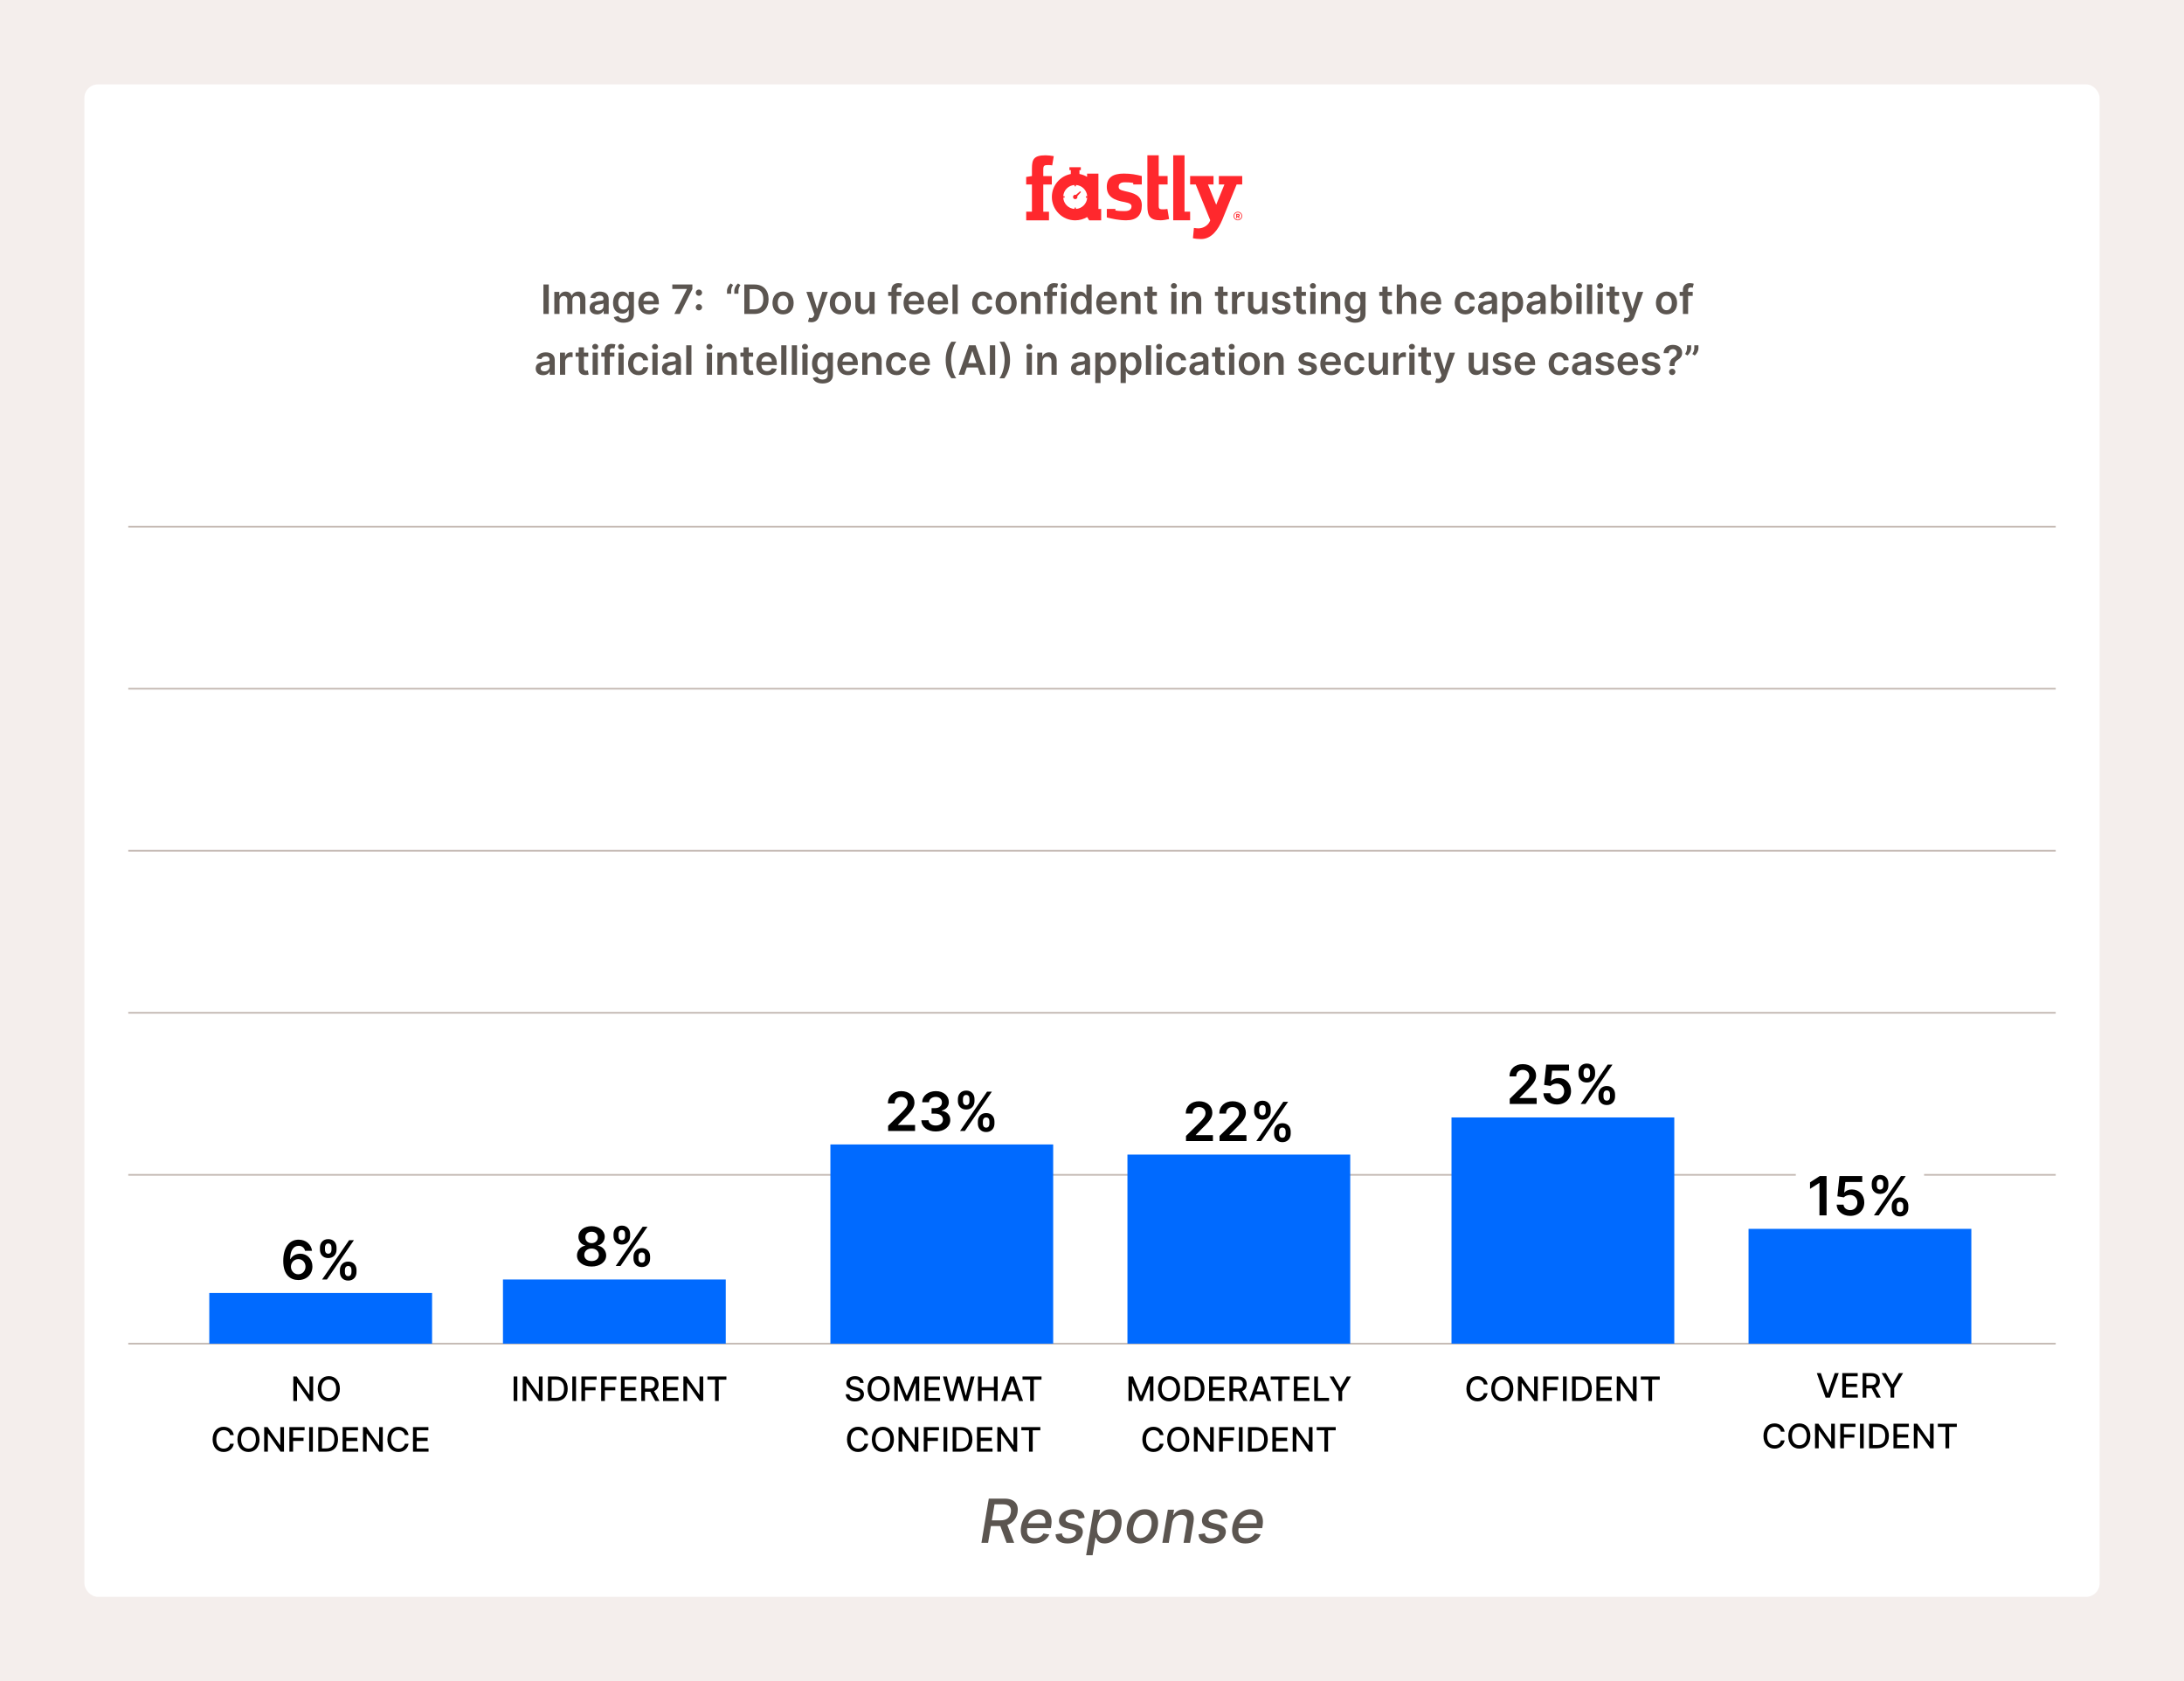 <svg width="647" height="498" viewBox="0 0 647 498" fill="none" xmlns="http://www.w3.org/2000/svg">
<rect width="647" height="498" fill="#F4EEEC"/>
<rect x="25" y="25" width="597" height="448" rx="4" fill="white"/>
<g clip-path="url(#clip0_508_573)">
<path d="M347.56 65.257H352.572V62.703H350.91V46H347.56V65.257Z" fill="#FF282D"/>
<path d="M304 62.703H305.707V54.642H304V52.425L305.707 52.143V49.899C305.707 47.181 306.297 46 309.757 46C310.502 46 311.392 46.109 312.173 46.255L311.709 48.99C311.183 48.908 310.919 48.89 310.593 48.89C309.376 48.89 309.067 49.008 309.067 50.208V52.152H311.6V54.651H309.067V62.712H310.756V65.266H304.009V62.703H304Z" fill="#FF282D"/>
<path d="M345.843 61.894C345.317 62.003 344.863 61.994 344.527 62.003C343.146 62.04 343.264 61.585 343.264 60.277V54.642H345.898V52.143H343.264V46H339.905V60.976C339.905 63.921 340.631 65.257 343.791 65.257C344.536 65.257 345.571 65.066 346.343 64.893L345.843 61.894Z" fill="#FF282D"/>
<path d="M366.711 62.721C367.419 62.721 367.991 63.285 367.991 63.993C367.991 64.702 367.419 65.257 366.711 65.257C366.002 65.257 365.439 64.693 365.439 63.993C365.439 63.276 366.011 62.721 366.711 62.721ZM366.711 65.057C367.301 65.057 367.773 64.575 367.773 63.984C367.773 63.394 367.292 62.93 366.711 62.93C366.12 62.93 365.648 63.394 365.648 63.984C365.648 64.575 366.129 65.057 366.711 65.057ZM366.947 64.611L366.692 64.239H366.511V64.611H366.229V63.366H366.747C367.056 63.366 367.246 63.521 367.246 63.794C367.246 63.993 367.146 64.13 366.983 64.184L367.292 64.611H366.947ZM366.511 63.984H366.738C366.865 63.984 366.956 63.93 366.956 63.794C366.956 63.666 366.865 63.612 366.747 63.612H366.511V63.984Z" fill="#FF282D"/>
<path d="M335.719 54.633V54.188C334.701 54.006 333.694 53.997 333.149 53.997C331.587 53.997 331.396 54.824 331.396 55.278C331.396 55.914 331.614 56.26 333.303 56.633C335.782 57.187 338.261 57.768 338.261 60.84C338.261 63.757 336.763 65.257 333.612 65.257C331.505 65.257 329.453 64.802 327.891 64.402V61.894H330.434V62.34C331.532 62.548 332.677 62.53 333.276 62.53C334.947 62.53 335.21 61.631 335.21 61.158C335.21 60.495 334.729 60.177 333.167 59.859C330.225 59.359 327.882 58.35 327.882 55.36C327.882 52.525 329.78 51.416 332.931 51.416C335.065 51.416 336.69 51.743 338.252 52.143V54.633H335.719Z" fill="#FF282D"/>
<path d="M319.982 56.642L318.747 57.723C318.52 57.641 318.247 57.696 318.066 57.877C317.812 58.132 317.812 58.55 318.066 58.804C318.32 59.059 318.738 59.059 318.992 58.804C319.174 58.623 319.228 58.35 319.146 58.123L320.236 56.905L319.982 56.642Z" fill="#FF282D"/>
<path d="M325.403 51.434H322.043V52.38C321.353 51.971 320.59 51.68 319.782 51.534V50.389H320.191V49.535H316.813V50.389H317.221V51.543C314.025 52.152 311.61 54.96 311.61 58.341C311.61 62.167 314.706 65.266 318.529 65.266C319.818 65.266 321.035 64.911 322.07 64.293L322.67 65.266H326.22V61.903H325.403V51.434ZM322.079 58.541C321.98 60.349 320.527 61.794 318.72 61.894V61.494H318.32V61.894C316.522 61.785 315.078 60.34 314.988 58.532H315.387V58.132H314.988C315.096 56.342 316.531 54.906 318.32 54.797V55.197H318.72V54.797C320.527 54.888 321.98 56.342 322.079 58.15H321.68V58.55H322.079V58.541Z" fill="#FF282D"/>
<path d="M361.072 52.143H368V54.642H366.347L362.098 65.102C360.881 68.037 358.883 70.809 355.832 70.809C355.087 70.809 354.089 70.727 353.398 70.564L353.698 67.51C354.143 67.592 354.724 67.647 355.024 67.647C356.44 67.647 358.03 66.774 358.529 65.248L354.225 54.642H352.572V52.143H359.501V54.642H357.848L360.291 60.649L362.733 54.642H361.081V52.143H361.072Z" fill="#FF282D"/>
</g>
<path d="M38 156H609" stroke="#C4B9B3" stroke-width="0.5"/>
<path d="M38 252H609" stroke="#C4B9B3" stroke-width="0.5"/>
<path d="M38 300H609" stroke="#C4B9B3" stroke-width="0.5"/>
<path d="M38 348H609" stroke="#C4B9B3" stroke-width="0.5"/>
<path d="M38 398H609" stroke="#C4B9B3" stroke-width="0.5"/>
<rect width="44" height="21" transform="translate(307 305)" fill="white"/>
<path d="M38 204H609" stroke="#C4B9B3" stroke-width="0.5"/>
<path d="M162.571 84.273V93H160.99V84.273H162.571ZM164.214 93V86.454H165.689V87.567H165.766C166.038 86.821 166.695 86.369 167.572 86.369C168.455 86.369 169.089 86.825 169.341 87.567H169.409C169.699 86.838 170.423 86.369 171.374 86.369C172.575 86.369 173.419 87.145 173.419 88.606V93H171.872V88.845C171.872 88.035 171.378 87.669 170.756 87.669C170.01 87.669 169.571 88.18 169.571 88.918V93H168.058V88.781C168.058 88.108 167.611 87.669 166.959 87.669C166.294 87.669 165.757 88.215 165.757 89.02V93H164.214ZM176.868 93.132C175.619 93.132 174.677 92.45 174.677 91.163C174.677 89.689 175.892 89.31 177.162 89.173C178.316 89.05 178.781 89.028 178.781 88.585V88.56C178.781 87.916 178.389 87.55 177.673 87.55C176.919 87.55 176.484 87.933 176.331 88.381L174.89 88.176C175.231 86.983 176.288 86.369 177.664 86.369C178.913 86.369 180.324 86.889 180.324 88.619V93H178.841V92.101H178.789C178.508 92.651 177.895 93.132 176.868 93.132ZM177.268 91.999C178.197 91.999 178.785 91.381 178.785 90.652V89.881C178.585 90.043 177.775 90.145 177.37 90.2C176.68 90.298 176.164 90.546 176.164 91.138C176.164 91.704 176.625 91.999 177.268 91.999ZM184.721 95.591C183.055 95.591 182.113 94.854 181.832 93.938L183.221 93.601C183.409 93.984 183.818 94.423 184.747 94.423C185.625 94.423 186.264 94.027 186.264 93.064V91.824H186.187C185.949 92.305 185.424 92.906 184.304 92.906C182.795 92.906 181.606 91.841 181.606 89.706C181.606 87.554 182.795 86.369 184.308 86.369C185.463 86.369 185.953 87.064 186.187 87.537H186.272V86.454H187.794V93.106C187.794 94.781 186.49 95.591 184.721 95.591ZM184.734 91.696C185.718 91.696 186.272 90.946 186.272 89.697C186.272 88.457 185.727 87.635 184.734 87.635C183.707 87.635 183.179 88.508 183.179 89.697C183.179 90.903 183.716 91.696 184.734 91.696ZM192.272 93.128C190.299 93.128 189.093 91.82 189.093 89.766C189.093 87.746 190.316 86.369 192.191 86.369C193.802 86.369 195.183 87.379 195.183 89.676V90.149H190.623C190.636 91.27 191.297 91.926 192.294 91.926C192.958 91.926 193.47 91.636 193.679 91.082L195.119 91.244C194.846 92.382 193.798 93.128 192.272 93.128ZM190.627 89.109H193.704C193.696 88.219 193.099 87.571 192.213 87.571C191.292 87.571 190.674 88.274 190.627 89.109ZM199.767 93L203.479 85.653V85.594H199.17V84.273H205.115V85.624L201.408 93H199.767ZM207.048 91.952C206.528 91.952 206.106 91.534 206.11 91.014C206.106 90.503 206.528 90.085 207.048 90.085C207.55 90.085 207.981 90.503 207.985 91.014C207.981 91.534 207.55 91.952 207.048 91.952ZM207.048 87.622C206.528 87.622 206.106 87.204 206.11 86.685C206.106 86.173 206.528 85.756 207.048 85.756C207.55 85.756 207.981 86.173 207.985 86.685C207.981 87.204 207.55 87.622 207.048 87.622ZM215.373 87V86.131C215.369 85.376 215.846 84.469 216.468 83.962L217.184 84.426C216.852 84.929 216.596 85.462 216.6 86.122V87H215.373ZM217.534 87V86.131C217.529 85.376 218.007 84.469 218.629 83.962L219.345 84.426C219.012 84.929 218.757 85.462 218.761 86.122V87H217.534ZM223.455 93H220.498V84.273H223.515C226.114 84.273 227.691 85.909 227.691 88.628C227.691 91.355 226.114 93 223.455 93ZM222.078 91.632H223.378C225.198 91.632 226.123 90.635 226.123 88.628C226.123 86.629 225.198 85.641 223.425 85.641H222.078V91.632ZM231.98 93.128C230.062 93.128 228.843 91.777 228.843 89.753C228.843 87.724 230.062 86.369 231.98 86.369C233.897 86.369 235.116 87.724 235.116 89.753C235.116 91.777 233.897 93.128 231.98 93.128ZM231.988 91.892C233.032 91.892 233.552 90.946 233.552 89.749C233.552 88.551 233.032 87.592 231.988 87.592C230.927 87.592 230.407 88.551 230.407 89.749C230.407 90.946 230.927 91.892 231.988 91.892ZM240.361 95.454C239.939 95.454 239.564 95.378 239.355 95.293L239.713 94.091C240.386 94.287 240.838 94.236 241.124 93.49L241.256 93.136L238.882 86.454H240.518L242.027 91.398H242.095L243.608 86.454H245.249L242.628 93.793C242.257 94.837 241.562 95.454 240.361 95.454ZM248.949 93.128C247.031 93.128 245.812 91.777 245.812 89.753C245.812 87.724 247.031 86.369 248.949 86.369C250.866 86.369 252.085 87.724 252.085 89.753C252.085 91.777 250.866 93.128 248.949 93.128ZM248.957 91.892C250.001 91.892 250.521 90.946 250.521 89.749C250.521 88.551 250.001 87.592 248.957 87.592C247.896 87.592 247.376 88.551 247.376 89.749C247.376 90.946 247.896 91.892 248.957 91.892ZM257.566 90.247V86.454H259.109V93H257.613V91.837H257.545C257.246 92.57 256.556 93.085 255.576 93.085C254.289 93.085 253.394 92.195 253.394 90.622V86.454H254.937V90.383C254.937 91.215 255.431 91.739 256.173 91.739C256.854 91.739 257.566 91.244 257.566 90.247ZM266.987 86.454V87.648H265.627V93H264.085V87.648H263.118V86.454H264.085V85.837C264.085 84.516 264.993 83.864 266.13 83.864C266.663 83.864 267.102 83.974 267.302 84.043L266.991 85.236C266.863 85.197 266.659 85.142 266.416 85.142C265.841 85.142 265.627 85.428 265.627 85.939V86.454H266.987ZM270.847 93.128C268.874 93.128 267.668 91.82 267.668 89.766C267.668 87.746 268.891 86.369 270.766 86.369C272.376 86.369 273.757 87.379 273.757 89.676V90.149H269.197C269.21 91.27 269.871 91.926 270.868 91.926C271.533 91.926 272.044 91.636 272.253 91.082L273.693 91.244C273.42 92.382 272.372 93.128 270.847 93.128ZM269.202 89.109H272.278C272.27 88.219 271.673 87.571 270.787 87.571C269.866 87.571 269.249 88.274 269.202 89.109ZM277.96 93.128C275.987 93.128 274.781 91.82 274.781 89.766C274.781 87.746 276.004 86.369 277.879 86.369C279.49 86.369 280.87 87.379 280.87 89.676V90.149H276.311C276.324 91.27 276.984 91.926 277.981 91.926C278.646 91.926 279.157 91.636 279.366 91.082L280.806 91.244C280.534 92.382 279.485 93.128 277.96 93.128ZM276.315 89.109H279.392C279.383 88.219 278.787 87.571 277.9 87.571C276.98 87.571 276.362 88.274 276.315 89.109ZM283.718 84.273V93H282.175V84.273H283.718ZM291.136 93.128C289.18 93.128 288 91.734 288 89.753C288 87.754 289.21 86.369 291.127 86.369C292.725 86.369 293.833 87.303 293.94 88.722H292.466C292.346 88.091 291.89 87.614 291.149 87.614C290.199 87.614 289.564 88.406 289.564 89.727C289.564 91.065 290.186 91.871 291.149 91.871C291.826 91.871 292.333 91.466 292.466 90.763H293.94C293.829 92.152 292.781 93.128 291.136 93.128ZM298.062 93.128C296.144 93.128 294.925 91.777 294.925 89.753C294.925 87.724 296.144 86.369 298.062 86.369C299.979 86.369 301.198 87.724 301.198 89.753C301.198 91.777 299.979 93.128 298.062 93.128ZM298.07 91.892C299.114 91.892 299.634 90.946 299.634 89.749C299.634 88.551 299.114 87.592 298.07 87.592C297.009 87.592 296.489 88.551 296.489 89.749C296.489 90.946 297.009 91.892 298.07 91.892ZM304.05 89.165V93H302.507V86.454H303.982V87.567H304.059C304.357 86.838 305.03 86.369 306.01 86.369C307.361 86.369 308.256 87.264 308.252 88.832V93H306.709V89.071C306.709 88.197 306.232 87.673 305.435 87.673C304.621 87.673 304.05 88.219 304.05 89.165ZM313.135 86.454V87.648H311.776V93H310.233V87.648H309.266V86.454H310.233V85.837C310.233 84.516 311.141 83.864 312.279 83.864C312.811 83.864 313.25 83.974 313.451 84.043L313.14 85.236C313.012 85.197 312.807 85.142 312.564 85.142C311.989 85.142 311.776 85.428 311.776 85.939V86.454H313.135ZM314.343 93V86.454H315.886V93H314.343ZM315.119 85.526C314.625 85.526 314.224 85.151 314.224 84.69C314.224 84.226 314.625 83.851 315.119 83.851C315.609 83.851 316.01 84.226 316.01 84.69C316.01 85.151 315.609 85.526 315.119 85.526ZM319.901 93.115C318.359 93.115 317.204 91.892 317.204 89.736C317.204 87.554 318.393 86.369 319.906 86.369C321.06 86.369 321.542 87.064 321.776 87.537H321.84V84.273H323.387V93H321.87V91.969H321.776C321.533 92.446 321.026 93.115 319.901 93.115ZM320.332 91.849C321.316 91.849 321.87 90.997 321.87 89.727C321.87 88.457 321.325 87.635 320.332 87.635C319.305 87.635 318.776 88.508 318.776 89.727C318.776 90.954 319.313 91.849 320.332 91.849ZM327.929 93.128C325.956 93.128 324.75 91.82 324.75 89.766C324.75 87.746 325.973 86.369 327.848 86.369C329.458 86.369 330.839 87.379 330.839 89.676V90.149H326.279C326.292 91.27 326.953 91.926 327.95 91.926C328.615 91.926 329.126 91.636 329.335 91.082L330.775 91.244C330.502 92.382 329.454 93.128 327.929 93.128ZM326.284 89.109H329.36C329.352 88.219 328.755 87.571 327.869 87.571C326.949 87.571 326.331 88.274 326.284 89.109ZM333.687 89.165V93H332.144V86.454H333.619V87.567H333.695C333.994 86.838 334.667 86.369 335.647 86.369C336.998 86.369 337.893 87.264 337.888 88.832V93H336.346V89.071C336.346 88.197 335.869 87.673 335.072 87.673C334.258 87.673 333.687 88.219 333.687 89.165ZM342.725 86.454V87.648H341.434V91.031C341.434 91.653 341.745 91.79 342.133 91.79C342.325 91.79 342.499 91.751 342.585 91.73L342.844 92.936C342.678 92.992 342.376 93.077 341.937 93.09C340.778 93.124 339.883 92.519 339.891 91.287V87.648H338.962V86.454H339.891V84.886H341.434V86.454H342.725ZM346.992 93V86.454H348.534V93H346.992ZM347.767 85.526C347.273 85.526 346.873 85.151 346.873 84.69C346.873 84.226 347.273 83.851 347.767 83.851C348.257 83.851 348.658 84.226 348.658 84.69C348.658 85.151 348.257 85.526 347.767 85.526ZM351.663 89.165V93H350.121V86.454H351.595V87.567H351.672C351.97 86.838 352.643 86.369 353.624 86.369C354.974 86.369 355.869 87.264 355.865 88.832V93H354.322V89.071C354.322 88.197 353.845 87.673 353.048 87.673C352.234 87.673 351.663 88.219 351.663 89.165ZM363.678 86.454V87.648H362.387V91.031C362.387 91.653 362.698 91.79 363.086 91.79C363.278 91.79 363.452 91.751 363.538 91.73L363.798 92.936C363.631 92.992 363.329 93.077 362.89 93.09C361.731 93.124 360.836 92.519 360.844 91.287V87.648H359.915V86.454H360.844V84.886H362.387V86.454H363.678ZM364.968 93V86.454H366.464V87.546H366.532C366.771 86.787 367.397 86.361 368.147 86.361C368.318 86.361 368.561 86.378 368.701 86.403V87.822C368.569 87.78 368.245 87.733 367.985 87.733C367.137 87.733 366.511 88.321 366.511 89.152V93H364.968ZM373.898 90.247V86.454H375.441V93H373.945V91.837H373.877C373.578 92.57 372.888 93.085 371.908 93.085C370.621 93.085 369.726 92.195 369.726 90.622V86.454H371.269V90.383C371.269 91.215 371.763 91.739 372.505 91.739C373.186 91.739 373.898 91.244 373.898 90.247ZM382.2 88.185L380.794 88.338C380.675 87.908 380.3 87.52 379.588 87.52C378.945 87.52 378.455 87.827 378.459 88.27C378.455 88.649 378.719 88.879 379.384 89.028L380.5 89.267C381.736 89.535 382.337 90.106 382.341 91.04C382.337 92.28 381.182 93.128 379.545 93.128C377.939 93.128 376.929 92.416 376.737 91.215L378.241 91.07C378.374 91.658 378.834 91.965 379.541 91.965C380.274 91.965 380.76 91.628 380.76 91.18C380.76 90.81 380.479 90.567 379.878 90.435L378.761 90.2C377.504 89.94 376.916 89.31 376.92 88.355C376.916 87.145 377.99 86.369 379.567 86.369C381.101 86.369 381.987 87.077 382.2 88.185ZM386.881 86.454V87.648H385.59V91.031C385.59 91.653 385.901 91.79 386.289 91.79C386.481 91.79 386.656 91.751 386.741 91.73L387.001 92.936C386.835 92.992 386.532 93.077 386.093 93.09C384.934 93.124 384.039 92.519 384.048 91.287V87.648H383.119V86.454H384.048V84.886H385.59V86.454H386.881ZM388.172 93V86.454H389.714V93H388.172ZM388.947 85.526C388.453 85.526 388.052 85.151 388.052 84.69C388.052 84.226 388.453 83.851 388.947 83.851C389.437 83.851 389.838 84.226 389.838 84.69C389.838 85.151 389.437 85.526 388.947 85.526ZM392.843 89.165V93H391.3V86.454H392.775V87.567H392.852C393.15 86.838 393.823 86.369 394.803 86.369C396.154 86.369 397.049 87.264 397.045 88.832V93H395.502V89.071C395.502 88.197 395.025 87.673 394.228 87.673C393.414 87.673 392.843 88.219 392.843 89.165ZM401.46 95.591C399.793 95.591 398.852 94.854 398.57 93.938L399.96 93.601C400.147 93.984 400.556 94.423 401.485 94.423C402.363 94.423 403.002 94.027 403.002 93.064V91.824H402.925C402.687 92.305 402.163 92.906 401.042 92.906C399.533 92.906 398.344 91.841 398.344 89.706C398.344 87.554 399.533 86.369 401.046 86.369C402.201 86.369 402.691 87.064 402.925 87.537H403.011V86.454H404.532V93.106C404.532 94.781 403.228 95.591 401.46 95.591ZM401.472 91.696C402.457 91.696 403.011 90.946 403.011 89.697C403.011 88.457 402.465 87.635 401.472 87.635C400.445 87.635 399.917 88.508 399.917 89.697C399.917 90.903 400.454 91.696 401.472 91.696ZM412.358 86.454V87.648H411.067V91.031C411.067 91.653 411.378 91.79 411.766 91.79C411.957 91.79 412.132 91.751 412.217 91.73L412.477 92.936C412.311 92.992 412.009 93.077 411.57 93.09C410.411 93.124 409.516 92.519 409.524 91.287V87.648H408.595V86.454H409.524V84.886H411.067V86.454H412.358ZM415.331 89.165V93H413.789V84.273H415.297V87.567H415.374C415.676 86.825 416.316 86.369 417.321 86.369C418.681 86.369 419.576 87.251 419.576 88.832V93H418.033V89.071C418.033 88.189 417.556 87.673 416.746 87.673C415.919 87.673 415.331 88.219 415.331 89.165ZM424.046 93.128C422.073 93.128 420.867 91.82 420.867 89.766C420.867 87.746 422.09 86.369 423.965 86.369C425.576 86.369 426.956 87.379 426.956 89.676V90.149H422.397C422.409 91.27 423.07 91.926 424.067 91.926C424.732 91.926 425.243 91.636 425.452 91.082L426.892 91.244C426.62 92.382 425.571 93.128 424.046 93.128ZM422.401 89.109H425.478C425.469 88.219 424.873 87.571 423.986 87.571C423.066 87.571 422.448 88.274 422.401 89.109ZM434.093 93.128C432.137 93.128 430.957 91.734 430.957 89.753C430.957 87.754 432.167 86.369 434.085 86.369C435.683 86.369 436.79 87.303 436.897 88.722H435.423C435.303 88.091 434.847 87.614 434.106 87.614C433.156 87.614 432.521 88.406 432.521 89.727C432.521 91.065 433.143 91.871 434.106 91.871C434.783 91.871 435.29 91.466 435.423 90.763H436.897C436.786 92.152 435.738 93.128 434.093 93.128ZM440.047 93.132C438.799 93.132 437.857 92.45 437.857 91.163C437.857 89.689 439.071 89.31 440.341 89.173C441.496 89.05 441.961 89.028 441.961 88.585V88.56C441.961 87.916 441.569 87.55 440.853 87.55C440.098 87.55 439.664 87.933 439.51 88.381L438.07 88.176C438.411 86.983 439.468 86.369 440.844 86.369C442.093 86.369 443.503 86.889 443.503 88.619V93H442.02V92.101H441.969C441.688 92.651 441.074 93.132 440.047 93.132ZM440.448 91.999C441.377 91.999 441.965 91.381 441.965 90.652V89.881C441.765 90.043 440.955 90.145 440.55 90.2C439.86 90.298 439.344 90.546 439.344 91.138C439.344 91.704 439.804 91.999 440.448 91.999ZM445.054 95.454V86.454H446.571V87.537H446.661C446.895 87.064 447.377 86.369 448.532 86.369C450.044 86.369 451.233 87.554 451.233 89.736C451.233 91.892 450.078 93.115 448.536 93.115C447.411 93.115 446.904 92.446 446.661 91.969H446.597V95.454H445.054ZM446.567 89.727C446.567 90.997 447.121 91.849 448.105 91.849C449.124 91.849 449.661 90.954 449.661 89.727C449.661 88.508 449.132 87.635 448.105 87.635C447.113 87.635 446.567 88.457 446.567 89.727ZM454.438 93.132C453.189 93.132 452.248 92.45 452.248 91.163C452.248 89.689 453.462 89.31 454.732 89.173C455.887 89.05 456.351 89.028 456.351 88.585V88.56C456.351 87.916 455.959 87.55 455.243 87.55C454.489 87.55 454.054 87.933 453.901 88.381L452.461 88.176C452.801 86.983 453.858 86.369 455.235 86.369C456.483 86.369 457.894 86.889 457.894 88.619V93H456.411V92.101H456.36C456.078 92.651 455.465 93.132 454.438 93.132ZM454.838 91.999C455.767 91.999 456.355 91.381 456.355 90.652V89.881C456.155 90.043 455.346 90.145 454.941 90.2C454.25 90.298 453.735 90.546 453.735 91.138C453.735 91.704 454.195 91.999 454.838 91.999ZM459.513 93V84.273H461.056V87.537H461.12C461.354 87.064 461.836 86.369 462.99 86.369C464.503 86.369 465.692 87.554 465.692 89.736C465.692 91.892 464.537 93.115 462.995 93.115C461.87 93.115 461.363 92.446 461.12 91.969H461.03V93H459.513ZM461.026 89.727C461.026 90.997 461.58 91.849 462.564 91.849C463.583 91.849 464.12 90.954 464.12 89.727C464.12 88.508 463.591 87.635 462.564 87.635C461.571 87.635 461.026 88.457 461.026 89.727ZM467.004 93V86.454H468.546V93H467.004ZM467.779 85.526C467.285 85.526 466.884 85.151 466.884 84.69C466.884 84.226 467.285 83.851 467.779 83.851C468.269 83.851 468.67 84.226 468.67 84.69C468.67 85.151 468.269 85.526 467.779 85.526ZM471.675 84.273V93H470.132V84.273H471.675ZM473.261 93V86.454H474.804V93H473.261ZM474.037 85.526C473.543 85.526 473.142 85.151 473.142 84.69C473.142 84.226 473.543 83.851 474.037 83.851C474.527 83.851 474.928 84.226 474.928 84.69C474.928 85.151 474.527 85.526 474.037 85.526ZM479.659 86.454V87.648H478.368V91.031C478.368 91.653 478.679 91.79 479.066 91.79C479.258 91.79 479.433 91.751 479.518 91.73L479.778 92.936C479.612 92.992 479.309 93.077 478.87 93.09C477.711 93.124 476.816 92.519 476.825 91.287V87.648H475.896V86.454H476.825V84.886H478.368V86.454H479.659ZM481.908 95.454C481.486 95.454 481.111 95.378 480.902 95.293L481.26 94.091C481.933 94.287 482.385 94.236 482.67 93.49L482.803 93.136L480.429 86.454H482.065L483.574 91.398H483.642L485.155 86.454H486.795L484.175 93.793C483.804 94.837 483.109 95.454 481.908 95.454ZM493.695 93.128C491.777 93.128 490.558 91.777 490.558 89.753C490.558 87.724 491.777 86.369 493.695 86.369C495.612 86.369 496.831 87.724 496.831 89.753C496.831 91.777 495.612 93.128 493.695 93.128ZM493.703 91.892C494.747 91.892 495.267 90.946 495.267 89.749C495.267 88.551 494.747 87.592 493.703 87.592C492.642 87.592 492.122 88.551 492.122 89.749C492.122 90.946 492.642 91.892 493.703 91.892ZM501.456 86.454V87.648H500.096V93H498.554V87.648H497.586V86.454H498.554V85.837C498.554 84.516 499.461 83.864 500.599 83.864C501.132 83.864 501.571 83.974 501.771 84.043L501.46 85.236C501.332 85.197 501.127 85.142 500.885 85.142C500.309 85.142 500.096 85.428 500.096 85.939V86.454H501.456ZM160.889 111.132C159.64 111.132 158.699 110.45 158.699 109.163C158.699 107.689 159.913 107.31 161.183 107.173C162.338 107.05 162.802 107.028 162.802 106.585V106.56C162.802 105.916 162.41 105.55 161.694 105.55C160.94 105.55 160.506 105.933 160.352 106.381L158.912 106.176C159.253 104.983 160.309 104.369 161.686 104.369C162.934 104.369 164.345 104.889 164.345 106.619V111H162.862V110.101H162.811C162.53 110.651 161.916 111.132 160.889 111.132ZM161.29 109.999C162.219 109.999 162.807 109.381 162.807 108.652V107.881C162.606 108.043 161.797 108.145 161.392 108.2C160.702 108.298 160.186 108.545 160.186 109.138C160.186 109.705 160.646 109.999 161.29 109.999ZM165.896 111V104.455H167.392V105.545H167.46C167.699 104.787 168.325 104.361 169.075 104.361C169.246 104.361 169.488 104.378 169.629 104.403V105.822C169.497 105.78 169.173 105.733 168.913 105.733C168.065 105.733 167.439 106.321 167.439 107.152V111H165.896ZM174.274 104.455V105.648H172.983V109.031C172.983 109.653 173.294 109.79 173.682 109.79C173.873 109.79 174.048 109.751 174.133 109.73L174.393 110.936C174.227 110.991 173.925 111.077 173.486 111.089C172.327 111.124 171.432 110.518 171.44 109.287V105.648H170.511V104.455H171.44V102.886H172.983V104.455H174.274ZM175.564 111V104.455H177.107V111H175.564ZM176.34 103.526C175.845 103.526 175.445 103.151 175.445 102.69C175.445 102.226 175.845 101.851 176.34 101.851C176.83 101.851 177.23 102.226 177.23 102.69C177.23 103.151 176.83 103.526 176.34 103.526ZM182.008 104.455V105.648H180.649V111H179.106V105.648H178.139V104.455H179.106V103.837C179.106 102.516 180.014 101.864 181.152 101.864C181.684 101.864 182.123 101.974 182.324 102.043L182.013 103.236C181.885 103.197 181.68 103.142 181.437 103.142C180.862 103.142 180.649 103.428 180.649 103.939V104.455H182.008ZM183.216 111V104.455H184.759V111H183.216ZM183.992 103.526C183.498 103.526 183.097 103.151 183.097 102.69C183.097 102.226 183.498 101.851 183.992 101.851C184.482 101.851 184.883 102.226 184.883 102.69C184.883 103.151 184.482 103.526 183.992 103.526ZM189.2 111.128C187.244 111.128 186.064 109.734 186.064 107.753C186.064 105.754 187.274 104.369 189.192 104.369C190.79 104.369 191.898 105.303 192.004 106.722H190.53C190.411 106.091 189.955 105.614 189.213 105.614C188.263 105.614 187.628 106.406 187.628 107.727C187.628 109.065 188.25 109.871 189.213 109.871C189.891 109.871 190.398 109.466 190.53 108.763H192.004C191.894 110.152 190.845 111.128 189.2 111.128ZM193.271 111V104.455H194.814V111H193.271ZM194.047 103.526C193.552 103.526 193.152 103.151 193.152 102.69C193.152 102.226 193.552 101.851 194.047 101.851C194.537 101.851 194.937 102.226 194.937 102.69C194.937 103.151 194.537 103.526 194.047 103.526ZM198.284 111.132C197.035 111.132 196.093 110.45 196.093 109.163C196.093 107.689 197.308 107.31 198.578 107.173C199.732 107.05 200.197 107.028 200.197 106.585V106.56C200.197 105.916 199.805 105.55 199.089 105.55C198.335 105.55 197.9 105.933 197.747 106.381L196.306 106.176C196.647 104.983 197.704 104.369 199.08 104.369C200.329 104.369 201.74 104.889 201.74 106.619V111H200.257V110.101H200.205C199.924 110.651 199.311 111.132 198.284 111.132ZM198.684 109.999C199.613 109.999 200.201 109.381 200.201 108.652V107.881C200.001 108.043 199.191 108.145 198.786 108.2C198.096 108.298 197.58 108.545 197.58 109.138C197.58 109.705 198.041 109.999 198.684 109.999ZM204.833 102.273V111H203.291V102.273H204.833ZM209.396 111V104.455H210.939V111H209.396ZM210.172 103.526C209.677 103.526 209.277 103.151 209.277 102.69C209.277 102.226 209.677 101.851 210.172 101.851C210.662 101.851 211.062 102.226 211.062 102.69C211.062 103.151 210.662 103.526 210.172 103.526ZM214.068 107.165V111H212.525V104.455H213.999V105.567H214.076C214.374 104.838 215.048 104.369 216.028 104.369C217.379 104.369 218.274 105.264 218.269 106.832V111H216.727V107.071C216.727 106.197 216.249 105.673 215.453 105.673C214.639 105.673 214.068 106.219 214.068 107.165ZM223.106 104.455V105.648H221.815V109.031C221.815 109.653 222.126 109.79 222.514 109.79C222.705 109.79 222.88 109.751 222.965 109.73L223.225 110.936C223.059 110.991 222.757 111.077 222.318 111.089C221.159 111.124 220.264 110.518 220.272 109.287V105.648H219.343V104.455H220.272V102.886H221.815V104.455H223.106ZM227.224 111.128C225.251 111.128 224.045 109.82 224.045 107.766C224.045 105.746 225.268 104.369 227.143 104.369C228.753 104.369 230.134 105.379 230.134 107.676V108.149H225.574C225.587 109.27 226.248 109.926 227.245 109.926C227.91 109.926 228.421 109.636 228.63 109.082L230.07 109.244C229.797 110.382 228.749 111.128 227.224 111.128ZM225.579 107.109H228.655C228.647 106.219 228.05 105.571 227.164 105.571C226.243 105.571 225.626 106.274 225.579 107.109ZM232.982 102.273V111H231.439V102.273H232.982ZM236.111 102.273V111H234.568V102.273H236.111ZM237.697 111V104.455H239.24V111H237.697ZM238.472 103.526C237.978 103.526 237.578 103.151 237.578 102.69C237.578 102.226 237.978 101.851 238.472 101.851C238.963 101.851 239.363 102.226 239.363 102.69C239.363 103.151 238.963 103.526 238.472 103.526ZM243.672 113.591C242.006 113.591 241.064 112.854 240.783 111.938L242.172 111.601C242.36 111.984 242.769 112.423 243.698 112.423C244.576 112.423 245.215 112.027 245.215 111.064V109.824H245.138C244.9 110.305 244.376 110.906 243.255 110.906C241.746 110.906 240.557 109.841 240.557 107.706C240.557 105.554 241.746 104.369 243.259 104.369C244.414 104.369 244.904 105.064 245.138 105.537H245.224V104.455H246.745V111.107C246.745 112.781 245.441 113.591 243.672 113.591ZM243.685 109.696C244.67 109.696 245.224 108.946 245.224 107.697C245.224 106.457 244.678 105.635 243.685 105.635C242.658 105.635 242.13 106.509 242.13 107.697C242.13 108.903 242.667 109.696 243.685 109.696ZM251.224 111.128C249.251 111.128 248.045 109.82 248.045 107.766C248.045 105.746 249.268 104.369 251.143 104.369C252.753 104.369 254.134 105.379 254.134 107.676V108.149H249.574C249.587 109.27 250.248 109.926 251.245 109.926C251.91 109.926 252.421 109.636 252.63 109.082L254.07 109.244C253.797 110.382 252.749 111.128 251.224 111.128ZM249.579 107.109H252.655C252.647 106.219 252.05 105.571 251.164 105.571C250.243 105.571 249.626 106.274 249.579 107.109ZM256.982 107.165V111H255.439V104.455H256.914V105.567H256.99C257.289 104.838 257.962 104.369 258.942 104.369C260.293 104.369 261.188 105.264 261.183 106.832V111H259.641V107.071C259.641 106.197 259.164 105.673 258.367 105.673C257.553 105.673 256.982 106.219 256.982 107.165ZM265.607 111.128C263.651 111.128 262.47 109.734 262.47 107.753C262.47 105.754 263.681 104.369 265.598 104.369C267.196 104.369 268.304 105.303 268.411 106.722H266.936C266.817 106.091 266.361 105.614 265.619 105.614C264.669 105.614 264.034 106.406 264.034 107.727C264.034 109.065 264.656 109.871 265.619 109.871C266.297 109.871 266.804 109.466 266.936 108.763H268.411C268.3 110.152 267.252 111.128 265.607 111.128ZM272.575 111.128C270.602 111.128 269.396 109.82 269.396 107.766C269.396 105.746 270.619 104.369 272.494 104.369C274.105 104.369 275.486 105.379 275.486 107.676V108.149H270.926C270.939 109.27 271.599 109.926 272.596 109.926C273.261 109.926 273.773 109.636 273.981 109.082L275.422 109.244C275.149 110.382 274.101 111.128 272.575 111.128ZM270.93 107.109H274.007C273.998 106.219 273.402 105.571 272.515 105.571C271.595 105.571 270.977 106.274 270.93 107.109ZM280.151 106.636C280.151 104.51 280.718 102.737 281.838 101.22H283.291C282.426 102.345 281.757 104.612 281.757 106.636C281.757 108.656 282.426 110.923 283.291 112.048H281.838C280.718 110.531 280.151 108.763 280.151 106.636ZM285.679 111H283.991L287.064 102.273H289.015L292.092 111H290.405L289.68 108.848H286.399L285.679 111ZM286.825 107.578H289.254L288.074 104.062H288.006L286.825 107.578ZM294.823 102.273V111H293.242V102.273H294.823ZM299.219 106.636C299.219 108.763 298.653 110.536 297.532 112.053H296.079C296.944 110.928 297.613 108.661 297.613 106.636C297.613 104.616 296.944 102.349 296.079 101.224H297.532C298.653 102.741 299.219 104.51 299.219 106.636ZM304.166 111V104.455H305.708V111H304.166ZM304.941 103.526C304.447 103.526 304.046 103.151 304.046 102.69C304.046 102.226 304.447 101.851 304.941 101.851C305.431 101.851 305.832 102.226 305.832 102.69C305.832 103.151 305.431 103.526 304.941 103.526ZM308.837 107.165V111H307.295V104.455H308.769V105.567H308.846C309.144 104.838 309.817 104.369 310.797 104.369C312.148 104.369 313.043 105.264 313.039 106.832V111H311.496V107.071C311.496 106.197 311.019 105.673 310.222 105.673C309.408 105.673 308.837 106.219 308.837 107.165ZM319.467 111.132C318.219 111.132 317.277 110.45 317.277 109.163C317.277 107.689 318.491 107.31 319.761 107.173C320.916 107.05 321.381 107.028 321.381 106.585V106.56C321.381 105.916 320.988 105.55 320.273 105.55C319.518 105.55 319.084 105.933 318.93 106.381L317.49 106.176C317.831 104.983 318.888 104.369 320.264 104.369C321.513 104.369 322.923 104.889 322.923 106.619V111H321.44V110.101H321.389C321.108 110.651 320.494 111.132 319.467 111.132ZM319.868 109.999C320.797 109.999 321.385 109.381 321.385 108.652V107.881C321.184 108.043 320.375 108.145 319.97 108.2C319.28 108.298 318.764 108.545 318.764 109.138C318.764 109.705 319.224 109.999 319.868 109.999ZM324.474 113.455V104.455H325.991V105.537H326.081C326.315 105.064 326.797 104.369 327.952 104.369C329.464 104.369 330.653 105.554 330.653 107.736C330.653 109.892 329.498 111.115 327.956 111.115C326.831 111.115 326.324 110.446 326.081 109.969H326.017V113.455H324.474ZM325.987 107.727C325.987 108.997 326.541 109.849 327.525 109.849C328.544 109.849 329.081 108.955 329.081 107.727C329.081 106.509 328.552 105.635 327.525 105.635C326.532 105.635 325.987 106.457 325.987 107.727ZM331.974 113.455V104.455H333.491V105.537H333.581C333.815 105.064 334.297 104.369 335.452 104.369C336.964 104.369 338.153 105.554 338.153 107.736C338.153 109.892 336.998 111.115 335.456 111.115C334.331 111.115 333.824 110.446 333.581 109.969H333.517V113.455H331.974ZM333.487 107.727C333.487 108.997 334.041 109.849 335.025 109.849C336.044 109.849 336.581 108.955 336.581 107.727C336.581 106.509 336.052 105.635 335.025 105.635C334.032 105.635 333.487 106.457 333.487 107.727ZM341.017 102.273V111H339.474V102.273H341.017ZM342.603 111V104.455H344.146V111H342.603ZM343.379 103.526C342.884 103.526 342.484 103.151 342.484 102.69C342.484 102.226 342.884 101.851 343.379 101.851C343.869 101.851 344.269 102.226 344.269 102.69C344.269 103.151 343.869 103.526 343.379 103.526ZM348.587 111.128C346.631 111.128 345.451 109.734 345.451 107.753C345.451 105.754 346.661 104.369 348.579 104.369C350.177 104.369 351.285 105.303 351.391 106.722H349.917C349.797 106.091 349.341 105.614 348.6 105.614C347.65 105.614 347.015 106.406 347.015 107.727C347.015 109.065 347.637 109.871 348.6 109.871C349.278 109.871 349.785 109.466 349.917 108.763H351.391C351.28 110.152 350.232 111.128 348.587 111.128ZM354.541 111.132C353.293 111.132 352.351 110.45 352.351 109.163C352.351 107.689 353.566 107.31 354.835 107.173C355.99 107.05 356.455 107.028 356.455 106.585V106.56C356.455 105.916 356.063 105.55 355.347 105.55C354.593 105.55 354.158 105.933 354.004 106.381L352.564 106.176C352.905 104.983 353.962 104.369 355.338 104.369C356.587 104.369 357.997 104.889 357.997 106.619V111H356.514V110.101H356.463C356.182 110.651 355.568 111.132 354.541 111.132ZM354.942 109.999C355.871 109.999 356.459 109.381 356.459 108.652V107.881C356.259 108.043 355.449 108.145 355.044 108.2C354.354 108.298 353.838 108.545 353.838 109.138C353.838 109.705 354.298 109.999 354.942 109.999ZM362.817 104.455V105.648H361.526V109.031C361.526 109.653 361.837 109.79 362.225 109.79C362.416 109.79 362.591 109.751 362.676 109.73L362.936 110.936C362.77 110.991 362.468 111.077 362.029 111.089C360.869 111.124 359.975 110.518 359.983 109.287V105.648H359.054V104.455H359.983V102.886H361.526V104.455H362.817ZM364.107 111V104.455H365.65V111H364.107ZM364.883 103.526C364.388 103.526 363.988 103.151 363.988 102.69C363.988 102.226 364.388 101.851 364.883 101.851C365.373 101.851 365.773 102.226 365.773 102.69C365.773 103.151 365.373 103.526 364.883 103.526ZM370.091 111.128C368.173 111.128 366.955 109.777 366.955 107.753C366.955 105.724 368.173 104.369 370.091 104.369C372.009 104.369 373.227 105.724 373.227 107.753C373.227 109.777 372.009 111.128 370.091 111.128ZM370.1 109.892C371.144 109.892 371.664 108.946 371.664 107.749C371.664 106.551 371.144 105.592 370.1 105.592C369.039 105.592 368.519 106.551 368.519 107.749C368.519 108.946 369.039 109.892 370.1 109.892ZM376.079 107.165V111H374.537V104.455H376.011V105.567H376.088C376.386 104.838 377.059 104.369 378.04 104.369C379.39 104.369 380.285 105.264 380.281 106.832V111H378.738V107.071C378.738 106.197 378.261 105.673 377.464 105.673C376.65 105.673 376.079 106.219 376.079 107.165ZM389.999 106.185L388.593 106.338C388.474 105.908 388.099 105.52 387.387 105.52C386.743 105.52 386.253 105.827 386.258 106.27C386.253 106.649 386.518 106.879 387.182 107.028L388.299 107.267C389.535 107.536 390.135 108.107 390.14 109.04C390.135 110.28 388.981 111.128 387.344 111.128C385.738 111.128 384.728 110.416 384.536 109.214L386.04 109.07C386.172 109.658 386.633 109.964 387.34 109.964C388.073 109.964 388.559 109.628 388.559 109.18C388.559 108.81 388.278 108.567 387.677 108.435L386.56 108.2C385.303 107.94 384.715 107.31 384.719 106.355C384.715 105.145 385.789 104.369 387.366 104.369C388.9 104.369 389.786 105.077 389.999 106.185ZM394.309 111.128C392.336 111.128 391.131 109.82 391.131 107.766C391.131 105.746 392.354 104.369 394.229 104.369C395.839 104.369 397.22 105.379 397.22 107.676V108.149H392.66C392.673 109.27 393.334 109.926 394.331 109.926C394.996 109.926 395.507 109.636 395.716 109.082L397.156 109.244C396.883 110.382 395.835 111.128 394.309 111.128ZM392.665 107.109H395.741C395.733 106.219 395.136 105.571 394.25 105.571C393.329 105.571 392.711 106.274 392.665 107.109ZM401.38 111.128C399.424 111.128 398.244 109.734 398.244 107.753C398.244 105.754 399.454 104.369 401.372 104.369C402.97 104.369 404.078 105.303 404.184 106.722H402.71C402.59 106.091 402.134 105.614 401.393 105.614C400.443 105.614 399.808 106.406 399.808 107.727C399.808 109.065 400.43 109.871 401.393 109.871C402.07 109.871 402.578 109.466 402.71 108.763H404.184C404.073 110.152 403.025 111.128 401.38 111.128ZM409.623 108.247V104.455H411.165V111H409.67V109.837H409.601C409.303 110.57 408.613 111.085 407.633 111.085C406.346 111.085 405.451 110.195 405.451 108.622V104.455H406.993V108.384C406.993 109.214 407.488 109.739 408.229 109.739C408.911 109.739 409.623 109.244 409.623 108.247ZM412.752 111V104.455H414.247V105.545H414.316C414.554 104.787 415.181 104.361 415.931 104.361C416.101 104.361 416.344 104.378 416.485 104.403V105.822C416.352 105.78 416.029 105.733 415.769 105.733C414.921 105.733 414.294 106.321 414.294 107.152V111H412.752ZM417.509 111V104.455H419.052V111H417.509ZM418.285 103.526C417.791 103.526 417.39 103.151 417.39 102.69C417.39 102.226 417.791 101.851 418.285 101.851C418.775 101.851 419.176 102.226 419.176 102.69C419.176 103.151 418.775 103.526 418.285 103.526ZM423.907 104.455V105.648H422.616V109.031C422.616 109.653 422.927 109.79 423.314 109.79C423.506 109.79 423.681 109.751 423.766 109.73L424.026 110.936C423.86 110.991 423.557 111.077 423.118 111.089C421.959 111.124 421.064 110.518 421.073 109.287V105.648H420.144V104.455H421.073V102.886H422.616V104.455H423.907ZM426.156 113.455C425.734 113.455 425.359 113.378 425.15 113.293L425.508 112.091C426.181 112.287 426.633 112.236 426.919 111.49L427.051 111.136L424.677 104.455H426.313L427.822 109.398H427.89L429.403 104.455H431.044L428.423 111.793C428.052 112.837 427.357 113.455 426.156 113.455ZM439.259 108.247V104.455H440.802V111H439.306V109.837H439.238C438.94 110.57 438.249 111.085 437.269 111.085C435.982 111.085 435.088 110.195 435.088 108.622V104.455H436.63V108.384C436.63 109.214 437.124 109.739 437.866 109.739C438.548 109.739 439.259 109.244 439.259 108.247ZM447.562 106.185L446.155 106.338C446.036 105.908 445.661 105.52 444.949 105.52C444.306 105.52 443.816 105.827 443.82 106.27C443.816 106.649 444.08 106.879 444.745 107.028L445.861 107.267C447.097 107.536 447.698 108.107 447.702 109.04C447.698 110.28 446.543 111.128 444.907 111.128C443.3 111.128 442.29 110.416 442.099 109.214L443.603 109.07C443.735 109.658 444.195 109.964 444.903 109.964C445.635 109.964 446.121 109.628 446.121 109.18C446.121 108.81 445.84 108.567 445.239 108.435L444.123 108.2C442.866 107.94 442.278 107.31 442.282 106.355C442.278 105.145 443.351 104.369 444.928 104.369C446.462 104.369 447.349 105.077 447.562 106.185ZM451.872 111.128C449.899 111.128 448.693 109.82 448.693 107.766C448.693 105.746 449.916 104.369 451.791 104.369C453.402 104.369 454.782 105.379 454.782 107.676V108.149H450.223C450.236 109.27 450.896 109.926 451.893 109.926C452.558 109.926 453.069 109.636 453.278 109.082L454.719 109.244C454.446 110.382 453.398 111.128 451.872 111.128ZM450.227 107.109H453.304C453.295 106.219 452.699 105.571 451.812 105.571C450.892 105.571 450.274 106.274 450.227 107.109ZM461.919 111.128C459.963 111.128 458.783 109.734 458.783 107.753C458.783 105.754 459.993 104.369 461.911 104.369C463.509 104.369 464.617 105.303 464.723 106.722H463.249C463.129 106.091 462.673 105.614 461.932 105.614C460.982 105.614 460.347 106.406 460.347 107.727C460.347 109.065 460.969 109.871 461.932 109.871C462.61 109.871 463.117 109.466 463.249 108.763H464.723C464.612 110.152 463.564 111.128 461.919 111.128ZM467.873 111.132C466.625 111.132 465.683 110.45 465.683 109.163C465.683 107.689 466.898 107.31 468.167 107.173C469.322 107.05 469.787 107.028 469.787 106.585V106.56C469.787 105.916 469.395 105.55 468.679 105.55C467.925 105.55 467.49 105.933 467.336 106.381L465.896 106.176C466.237 104.983 467.294 104.369 468.67 104.369C469.919 104.369 471.329 104.889 471.329 106.619V111H469.846V110.101H469.795C469.514 110.651 468.9 111.132 467.873 111.132ZM468.274 109.999C469.203 109.999 469.791 109.381 469.791 108.652V107.881C469.591 108.043 468.781 108.145 468.376 108.2C467.686 108.298 467.17 108.545 467.17 109.138C467.17 109.705 467.631 109.999 468.274 109.999ZM478.054 106.185L476.648 106.338C476.528 105.908 476.153 105.52 475.442 105.52C474.798 105.52 474.308 105.827 474.312 106.27C474.308 106.649 474.572 106.879 475.237 107.028L476.354 107.267C477.589 107.536 478.19 108.107 478.194 109.04C478.19 110.28 477.035 111.128 475.399 111.128C473.792 111.128 472.782 110.416 472.591 109.214L474.095 109.07C474.227 109.658 474.687 109.964 475.395 109.964C476.128 109.964 476.613 109.628 476.613 109.18C476.613 108.81 476.332 108.567 475.731 108.435L474.615 108.2C473.358 107.94 472.77 107.31 472.774 106.355C472.77 105.145 473.844 104.369 475.42 104.369C476.954 104.369 477.841 105.077 478.054 106.185ZM482.364 111.128C480.391 111.128 479.185 109.82 479.185 107.766C479.185 105.746 480.408 104.369 482.283 104.369C483.894 104.369 485.275 105.379 485.275 107.676V108.149H480.715C480.728 109.27 481.388 109.926 482.385 109.926C483.05 109.926 483.562 109.636 483.77 109.082L485.211 109.244C484.938 110.382 483.89 111.128 482.364 111.128ZM480.719 107.109H483.796C483.787 106.219 483.191 105.571 482.305 105.571C481.384 105.571 480.766 106.274 480.719 107.109ZM491.753 106.185L490.347 106.338C490.227 105.908 489.852 105.52 489.141 105.52C488.497 105.52 488.007 105.827 488.012 106.27C488.007 106.649 488.271 106.879 488.936 107.028L490.053 107.267C491.289 107.536 491.889 108.107 491.894 109.04C491.889 110.28 490.735 111.128 489.098 111.128C487.492 111.128 486.482 110.416 486.29 109.214L487.794 109.07C487.926 109.658 488.387 109.964 489.094 109.964C489.827 109.964 490.313 109.628 490.313 109.18C490.313 108.81 490.031 108.567 489.431 108.435L488.314 108.2C487.057 107.94 486.469 107.31 486.473 106.355C486.469 105.145 487.543 104.369 489.119 104.369C490.654 104.369 491.54 105.077 491.753 106.185ZM494.64 108.435V108.324C494.649 106.79 495.083 106.317 495.838 105.848C496.353 105.524 496.749 105.115 496.749 104.518C496.749 103.849 496.225 103.415 495.573 103.415C494.972 103.415 494.393 103.798 494.355 104.599H492.838C492.88 102.98 494.09 102.153 495.582 102.153C497.21 102.153 498.33 103.057 498.33 104.497C498.33 105.473 497.84 106.112 497.056 106.581C496.362 107.007 496.068 107.42 496.059 108.324V108.435H494.64ZM495.386 111.094C494.866 111.094 494.444 110.676 494.448 110.156C494.444 109.645 494.866 109.227 495.386 109.227C495.889 109.227 496.319 109.645 496.323 110.156C496.319 110.676 495.889 111.094 495.386 111.094ZM501.001 102.273V103.142C501.001 103.896 500.532 104.791 499.906 105.311L499.19 104.847C499.501 104.378 499.774 103.845 499.774 103.151V102.273H501.001ZM503.157 102.273V103.142C503.157 103.896 502.689 104.791 502.062 105.311L501.346 104.847C501.657 104.378 501.93 103.845 501.93 103.151V102.273H503.157Z" fill="#5B5550"/>
<path d="M290.748 457L292.921 443.909H297.587C300.624 443.909 301.838 445.59 301.442 448.013C301.148 449.764 300.125 451.1 298.418 451.701L300.445 457H298.195L296.347 452.046C296.309 452.046 296.271 452.046 296.226 452.046H293.548L292.723 457H290.748ZM293.829 450.346H296.341C298.271 450.346 299.211 449.483 299.448 448.013C299.69 446.517 299.045 445.603 297.102 445.603H294.622L293.829 450.346ZM306.332 457.198C303.436 457.198 301.992 455.204 302.503 452.155C303.002 449.138 305.149 447.054 307.885 447.054C310.116 447.054 312.008 448.441 311.413 451.989L311.305 452.666H304.312C303.979 454.801 304.887 455.619 306.613 455.619C307.725 455.619 308.607 455.146 309.112 454.219L310.864 454.545C310.161 456.143 308.479 457.198 306.332 457.198ZM304.555 451.234H309.649C309.905 449.732 309.125 448.633 307.636 448.633C306.146 448.633 304.836 449.95 304.555 451.234ZM321.323 449.579L319.539 449.886C319.424 449.214 319.009 448.569 317.82 448.569C316.72 448.569 315.794 449.125 315.672 449.905C315.563 450.538 315.947 450.896 316.976 451.151L318.485 451.509C320.223 451.925 320.978 452.788 320.747 454.2C320.453 455.958 318.619 457.198 316.273 457.198C314.036 457.198 312.745 456.214 312.706 454.482L314.598 454.2C314.669 455.165 315.308 455.658 316.426 455.658C317.698 455.664 318.644 455.038 318.766 454.264C318.868 453.657 318.517 453.267 317.59 453.05L316.005 452.685C314.228 452.27 313.512 451.337 313.755 449.924C314.042 448.205 315.794 447.054 317.992 447.054C320.134 447.054 321.169 448.038 321.323 449.579ZM321.762 460.682L324.012 447.182H325.879L325.617 448.773H325.776C326.211 448.166 327.061 447.054 328.883 447.054C331.254 447.054 332.686 448.927 332.162 452.11C331.638 455.287 329.592 457.192 327.215 457.192C325.425 457.192 324.913 456.099 324.658 455.472H324.543L323.673 460.682H321.762ZM325.067 452.091C324.734 454.156 325.418 455.562 327.061 455.562C328.774 455.562 329.893 454.06 330.232 452.091C330.538 450.141 329.925 448.678 328.199 448.678C326.531 448.678 325.399 450.039 325.067 452.091ZM337.666 457.198C334.853 457.198 333.37 455.134 333.875 452.053C334.354 449.036 336.457 447.054 339.193 447.054C341.993 447.054 343.482 449.119 342.984 452.219C342.492 455.217 340.389 457.198 337.666 457.198ZM337.774 455.594C339.609 455.594 340.778 453.977 341.098 452.053C341.386 450.205 340.836 448.652 339.085 448.652C337.237 448.652 336.068 450.288 335.761 452.212C335.46 454.053 336.01 455.594 337.774 455.594ZM347.207 451.17L346.248 457H344.337L345.974 447.182H347.808L347.54 448.78H347.661C348.281 447.732 349.374 447.054 350.851 447.054C352.839 447.054 353.983 448.32 353.58 450.755L352.532 457H350.621L351.624 450.985C351.861 449.566 351.222 448.71 349.918 448.71C348.582 448.71 347.489 449.604 347.207 451.17ZM363.686 449.579L361.903 449.886C361.788 449.214 361.372 448.569 360.183 448.569C359.084 448.569 358.157 449.125 358.035 449.905C357.927 450.538 358.31 450.896 359.339 451.151L360.848 451.509C362.587 451.925 363.341 452.788 363.111 454.2C362.817 455.958 360.982 457.198 358.636 457.198C356.399 457.198 355.108 456.214 355.07 454.482L356.962 454.2C357.032 455.165 357.671 455.658 358.79 455.658C360.062 455.664 361.008 455.038 361.129 454.264C361.231 453.657 360.88 453.267 359.953 453.05L358.368 452.685C356.591 452.27 355.875 451.337 356.118 449.924C356.405 448.205 358.157 447.054 360.356 447.054C362.497 447.054 363.533 448.038 363.686 449.579ZM368.945 457.198C366.049 457.198 364.605 455.204 365.116 452.155C365.615 449.138 367.763 447.054 370.498 447.054C372.729 447.054 374.621 448.441 374.027 451.989L373.918 452.666H366.925C366.593 454.801 367.5 455.619 369.226 455.619C370.339 455.619 371.221 455.146 371.726 454.219L373.477 454.545C372.774 456.143 371.093 457.198 368.945 457.198ZM367.168 451.234H372.263C372.518 449.732 371.738 448.633 370.249 448.633C368.76 448.633 367.449 449.95 367.168 451.234Z" fill="#5B5550"/>
<path d="M351.347 338V336.477L355.386 332.517C356.534 331.352 357.125 330.659 357.125 329.688C357.125 328.591 356.301 327.915 355.193 327.915C354.034 327.915 353.284 328.659 353.284 329.847H351.278C351.278 327.636 352.915 326.205 355.222 326.205C357.562 326.205 359.148 327.631 359.148 329.58C359.148 330.892 358.523 331.949 356.261 334.119L354.256 336.159V336.239H359.324V338H351.347ZM361.284 338V336.477L365.324 332.517C366.472 331.352 367.062 330.659 367.062 329.688C367.062 328.591 366.239 327.915 365.131 327.915C363.972 327.915 363.222 328.659 363.222 329.847H361.216C361.216 327.636 362.852 326.205 365.159 326.205C367.5 326.205 369.085 327.631 369.085 329.58C369.085 330.892 368.46 331.949 366.199 334.119L364.193 336.159V336.239H369.261V338H361.284ZM377.443 335.818V335.205C377.443 333.852 378.33 332.699 379.903 332.699C381.517 332.699 382.364 333.841 382.364 335.205V335.818C382.364 337.17 381.494 338.324 379.903 338.324C378.307 338.324 377.443 337.17 377.443 335.818ZM371.528 329.159V328.545C371.528 327.182 372.426 326.04 373.994 326.04C375.602 326.04 376.449 327.182 376.449 328.545V329.159C376.449 330.523 375.58 331.653 373.994 331.653C372.392 331.653 371.528 330.511 371.528 329.159ZM372.17 338L380.17 326.364H381.597L373.597 338H372.17ZM378.926 335.205V335.818C378.926 336.415 379.176 337.017 379.903 337.017C380.631 337.017 380.869 336.42 380.869 335.818V335.205C380.869 334.602 380.653 333.994 379.903 333.994C379.188 333.994 378.926 334.602 378.926 335.205ZM373.023 328.545V329.159C373.023 329.761 373.267 330.358 373.994 330.358C374.722 330.358 374.955 329.761 374.955 329.159V328.545C374.955 327.943 374.744 327.335 373.994 327.335C373.273 327.335 373.023 327.949 373.023 328.545Z" fill="black"/>
<rect x="334" y="342" width="66" height="56" fill="#006AFF"/>
<rect width="38" height="25" transform="translate(532 338)" fill="white"/>
<path d="M447.253 327V325.477L451.293 321.517C452.44 320.352 453.031 319.659 453.031 318.688C453.031 317.591 452.207 316.915 451.099 316.915C449.94 316.915 449.19 317.659 449.19 318.847H447.185C447.185 316.636 448.821 315.205 451.128 315.205C453.469 315.205 455.054 316.631 455.054 318.58C455.054 319.892 454.429 320.949 452.168 323.119L450.162 325.159V325.239H455.23V327H447.253ZM461.236 327.159C458.963 327.159 457.276 325.767 457.219 323.835H459.264C459.338 324.79 460.185 325.455 461.236 325.455C462.48 325.455 463.378 324.528 463.372 323.227C463.378 321.909 462.457 320.966 461.179 320.96C460.48 320.955 459.741 321.244 459.349 321.676L457.446 321.364L458.054 315.364H464.804V317.125H459.798L459.463 320.21H459.531C459.963 319.699 460.798 319.324 461.741 319.324C463.855 319.324 465.412 320.938 465.412 323.176C465.412 325.489 463.696 327.159 461.236 327.159ZM473.537 324.818V324.205C473.537 322.852 474.423 321.699 475.997 321.699C477.611 321.699 478.457 322.841 478.457 324.205V324.818C478.457 326.17 477.588 327.324 475.997 327.324C474.401 327.324 473.537 326.17 473.537 324.818ZM467.622 318.159V317.545C467.622 316.182 468.52 315.04 470.088 315.04C471.696 315.04 472.543 316.182 472.543 317.545V318.159C472.543 319.523 471.673 320.653 470.088 320.653C468.486 320.653 467.622 319.511 467.622 318.159ZM468.264 327L476.264 315.364H477.69L469.69 327H468.264ZM475.02 324.205V324.818C475.02 325.415 475.27 326.017 475.997 326.017C476.724 326.017 476.963 325.42 476.963 324.818V324.205C476.963 323.602 476.747 322.994 475.997 322.994C475.281 322.994 475.02 323.602 475.02 324.205ZM469.116 317.545V318.159C469.116 318.761 469.361 319.358 470.088 319.358C470.815 319.358 471.048 318.761 471.048 318.159V317.545C471.048 316.943 470.838 316.335 470.088 316.335C469.366 316.335 469.116 316.949 469.116 317.545Z" fill="black"/>
<rect x="430" y="331" width="66" height="67" fill="#006AFF"/>
<path d="M175.256 375.159C172.717 375.159 170.921 373.773 170.927 371.881C170.921 370.426 171.984 369.21 173.359 368.983V368.903C172.16 368.642 171.353 367.585 171.359 366.324C171.353 364.528 173.001 363.205 175.256 363.205C177.495 363.205 179.143 364.534 179.148 366.324C179.143 367.585 178.325 368.642 177.148 368.903V368.983C178.501 369.21 179.575 370.426 179.58 371.881C179.575 373.773 177.773 375.159 175.256 375.159ZM175.256 373.534C176.558 373.534 177.404 372.807 177.415 371.733C177.404 370.625 176.495 369.83 175.256 369.83C174.001 369.83 173.086 370.619 173.097 371.733C173.086 372.807 173.938 373.534 175.256 373.534ZM175.256 368.233C176.319 368.233 177.086 367.54 177.097 366.523C177.086 365.523 176.342 364.852 175.256 364.852C174.154 364.852 173.404 365.523 173.415 366.523C173.404 367.534 174.177 368.233 175.256 368.233ZM187.67 372.818V372.205C187.67 370.852 188.556 369.699 190.13 369.699C191.744 369.699 192.59 370.841 192.59 372.205V372.818C192.59 374.17 191.721 375.324 190.13 375.324C188.533 375.324 187.67 374.17 187.67 372.818ZM181.755 366.159V365.545C181.755 364.182 182.653 363.04 184.221 363.04C185.829 363.04 186.675 364.182 186.675 365.545V366.159C186.675 367.523 185.806 368.653 184.221 368.653C182.619 368.653 181.755 367.511 181.755 366.159ZM182.397 375L190.397 363.364H191.823L183.823 375H182.397ZM189.153 372.205V372.818C189.153 373.415 189.403 374.017 190.13 374.017C190.857 374.017 191.096 373.42 191.096 372.818V372.205C191.096 371.602 190.88 370.994 190.13 370.994C189.414 370.994 189.153 371.602 189.153 372.205ZM183.249 365.545V366.159C183.249 366.761 183.494 367.358 184.221 367.358C184.948 367.358 185.181 366.761 185.181 366.159V365.545C185.181 364.943 184.971 364.335 184.221 364.335C183.499 364.335 183.249 364.949 183.249 365.545Z" fill="black"/>
<rect x="149" y="379" width="66" height="19" fill="#006AFF"/>
<rect x="62" y="383" width="66" height="15" fill="#006AFF"/>
<path d="M153.258 407.727V415H152.16V407.727H153.258ZM160.726 407.727V415H159.717L156.02 409.666H155.953V415H154.856V407.727H155.871L159.572 413.068H159.639V407.727H160.726ZM164.681 415H162.326V407.727H164.755C166.897 407.727 168.179 409.091 168.179 411.353C168.179 413.626 166.897 415 164.681 415ZM163.424 414.041H164.62C166.279 414.041 167.099 413.075 167.099 411.353C167.099 409.638 166.279 408.686 164.688 408.686H163.424V414.041ZM170.64 407.727V415H169.543V407.727H170.64ZM172.238 415V407.727H176.748V408.672H173.336V410.888H176.425V411.829H173.336V415H172.238ZM178.098 415V407.727H182.608V408.672H179.195V410.888H182.285V411.829H179.195V415H178.098ZM183.957 415V407.727H188.517V408.672H185.055V410.888H188.279V411.829H185.055V414.055H188.559V415H183.957ZM189.983 415V407.727H192.575C194.262 407.727 195.093 408.668 195.093 410.007C195.093 410.984 194.649 411.726 193.757 412.056L195.37 415H194.12L192.642 412.248C192.618 412.248 192.596 412.248 192.571 412.248H191.08V415H189.983ZM191.08 411.303H192.472C193.541 411.303 193.988 410.827 193.988 410.007C193.988 409.183 193.541 408.668 192.458 408.668H191.08V411.303ZM196.428 415V407.727H200.988V408.672H197.525V410.888H200.75V411.829H197.525V414.055H201.03V415H196.428ZM208.323 407.727V415H207.315L203.618 409.666H203.551V415H202.453V407.727H203.469L207.169 413.068H207.237V407.727H208.323ZM209.565 408.672V407.727H215.194V408.672H212.925V415H211.831V408.672H209.565Z" fill="black"/>
<path d="M334.313 407.727H335.644L337.96 413.381H338.045L340.36 407.727H341.692V415H340.648V409.737H340.58L338.436 414.989H337.569L335.424 409.734H335.357V415H334.313V407.727ZM349.605 411.364C349.605 413.69 348.213 415.099 346.331 415.099C344.441 415.099 343.053 413.686 343.053 411.364C343.053 409.038 344.441 407.628 346.331 407.628C348.213 407.628 349.605 409.038 349.605 411.364ZM348.518 411.364C348.518 409.592 347.581 408.629 346.331 408.629C345.077 408.629 344.143 409.592 344.143 411.364C344.143 413.136 345.077 414.098 346.331 414.098C347.581 414.098 348.518 413.136 348.518 411.364ZM353.327 415H350.973V407.727H353.402C355.543 407.727 356.825 409.091 356.825 411.353C356.825 413.626 355.543 415 353.327 415ZM352.07 414.041H353.267C354.925 414.041 355.746 413.075 355.746 411.353C355.746 409.638 354.925 408.686 353.334 408.686H352.07V414.041ZM358.19 415V407.727H362.749V408.672H359.287V410.888H362.511V411.829H359.287V414.055H362.792V415H358.19ZM364.215 415V407.727H366.807C368.494 407.727 369.325 408.668 369.325 410.007C369.325 410.984 368.881 411.726 367.99 412.056L369.602 415H368.352L366.875 412.248C366.85 412.248 366.829 412.248 366.804 412.248H365.312V415H364.215ZM365.312 411.303H366.704C367.773 411.303 368.221 410.827 368.221 410.007C368.221 409.183 367.773 408.668 366.69 408.668H365.312V411.303ZM371.275 415H370.11L372.727 407.727H373.995L376.612 415H375.447L374.783 413.075H371.942L371.275 415ZM372.262 412.152H374.464L373.391 409.048H373.334L372.262 412.152ZM376.434 408.672V407.727H382.063V408.672H379.794V415H378.7V408.672H376.434ZM383.307 415V407.727H387.866V408.672H384.404V410.888H387.629V411.829H384.404V414.055H387.909V415H383.307ZM389.332 415V407.727H390.43V414.055H393.725V415H389.332ZM393.879 407.727H395.125L397.025 411.033H397.103L399.003 407.727H400.249L397.611 412.145V415H396.517V412.145L393.879 407.727ZM344.694 425.092H343.586C343.405 424.151 342.627 423.629 341.7 423.629C340.447 423.629 339.509 424.599 339.509 426.364C339.509 428.143 340.45 429.098 341.697 429.098C342.617 429.098 343.398 428.587 343.586 427.656L344.694 427.66C344.456 429.098 343.288 430.099 341.69 430.099C339.801 430.099 338.419 428.69 338.419 426.364C338.419 424.038 339.808 422.628 341.69 422.628C343.227 422.628 344.445 423.537 344.694 425.092ZM352.324 426.364C352.324 428.69 350.932 430.099 349.05 430.099C347.161 430.099 345.773 428.686 345.773 426.364C345.773 424.038 347.161 422.628 349.05 422.628C350.932 422.628 352.324 424.038 352.324 426.364ZM351.238 426.364C351.238 424.592 350.3 423.629 349.05 423.629C347.797 423.629 346.863 424.592 346.863 426.364C346.863 428.136 347.797 429.098 349.05 429.098C350.3 429.098 351.238 428.136 351.238 426.364ZM359.563 422.727V430H358.554L354.857 424.666H354.79V430H353.693V422.727H354.708L358.408 428.068H358.476V422.727H359.563ZM361.163 430V422.727H365.673V423.672H362.261V425.888H365.35V426.829H362.261V430H361.163ZM368.12 422.727V430H367.023V422.727H368.12ZM372.072 430H369.718V422.727H372.147C374.288 422.727 375.57 424.091 375.57 426.353C375.57 428.626 374.288 430 372.072 430ZM370.815 429.041H372.012C373.67 429.041 374.491 428.075 374.491 426.353C374.491 424.638 373.67 423.686 372.079 423.686H370.815V429.041ZM376.935 430V422.727H381.494V423.672H378.032V425.888H381.256V426.829H378.032V429.055H381.537V430H376.935ZM388.83 422.727V430H387.822L384.125 424.666H384.057V430H382.96V422.727H383.976L387.676 428.068H387.744V422.727H388.83ZM390.072 423.672V422.727H395.701V423.672H393.432V430H392.338V423.672H390.072Z" fill="black"/>
<path d="M440.694 410.092H439.586C439.405 409.151 438.627 408.629 437.7 408.629C436.447 408.629 435.509 409.599 435.509 411.364C435.509 413.143 436.45 414.098 437.697 414.098C438.617 414.098 439.398 413.587 439.586 412.656L440.694 412.66C440.456 414.098 439.288 415.099 437.69 415.099C435.801 415.099 434.419 413.69 434.419 411.364C434.419 409.038 435.808 407.628 437.69 407.628C439.227 407.628 440.445 408.537 440.694 410.092ZM448.324 411.364C448.324 413.69 446.932 415.099 445.05 415.099C443.161 415.099 441.773 413.686 441.773 411.364C441.773 409.038 443.161 407.628 445.05 407.628C446.932 407.628 448.324 409.038 448.324 411.364ZM447.238 411.364C447.238 409.592 446.3 408.629 445.05 408.629C443.797 408.629 442.863 409.592 442.863 411.364C442.863 413.136 443.797 414.098 445.05 414.098C446.3 414.098 447.238 413.136 447.238 411.364ZM455.563 407.727V415H454.554L450.857 409.666H450.79V415H449.693V407.727H450.708L454.408 413.068H454.476V407.727H455.563ZM457.163 415V407.727H461.673V408.672H458.261V410.888H461.35V411.829H458.261V415H457.163ZM464.12 407.727V415H463.023V407.727H464.12ZM468.072 415H465.718V407.727H468.147C470.288 407.727 471.57 409.091 471.57 411.353C471.57 413.626 470.288 415 468.072 415ZM466.815 414.041H468.012C469.67 414.041 470.491 413.075 470.491 411.353C470.491 409.638 469.67 408.686 468.079 408.686H466.815V414.041ZM472.935 415V407.727H477.494V408.672H474.032V410.888H477.256V411.829H474.032V414.055H477.537V415H472.935ZM484.83 407.727V415H483.822L480.125 409.666H480.057V415H478.96V407.727H479.976L483.676 413.068H483.744V407.727H484.83ZM486.072 408.672V407.727H491.701V408.672H489.432V415H488.338V408.672H486.072Z" fill="black"/>
<path d="M254.783 409.638C254.705 408.967 254.112 408.576 253.278 408.576C252.383 408.576 251.818 409.034 251.818 409.652C251.814 410.348 252.571 410.614 253.139 410.76L253.849 410.945C254.773 411.172 255.941 411.68 255.941 412.99C255.941 414.222 254.957 415.121 253.249 415.121C251.619 415.121 250.6 414.308 250.529 412.99H251.63C251.694 413.782 252.397 414.158 253.242 414.158C254.176 414.158 254.854 413.69 254.854 412.979C254.854 412.333 254.254 412.077 253.476 411.871L252.617 411.637C251.449 411.321 250.724 410.728 250.724 409.716C250.724 408.462 251.843 407.628 253.302 407.628C254.78 407.628 255.809 408.473 255.841 409.638H254.783ZM263.57 411.364C263.57 413.69 262.178 415.099 260.295 415.099C258.406 415.099 257.018 413.686 257.018 411.364C257.018 409.038 258.406 407.628 260.295 407.628C262.178 407.628 263.57 409.038 263.57 411.364ZM262.483 411.364C262.483 409.592 261.545 408.629 260.295 408.629C259.042 408.629 258.108 409.592 258.108 411.364C258.108 413.136 259.042 414.098 260.295 414.098C261.545 414.098 262.483 413.136 262.483 411.364ZM264.938 407.727H266.269L268.585 413.381H268.67L270.985 407.727H272.317V415H271.273V409.737H271.205L269.061 414.989H268.194L266.049 409.734H265.982V415H264.938V407.727ZM273.912 415V407.727H278.472V408.672H275.01V410.888H278.234V411.829H275.01V414.055H278.515V415H273.912ZM281.362 415L279.345 407.727H280.499L281.916 413.359H281.983L283.457 407.727H284.6L286.074 413.363H286.142L287.555 407.727H288.713L286.692 415H285.588L284.057 409.553H284L282.47 415H281.362ZM289.713 415V407.727H290.81V410.888H294.436V407.727H295.537V415H294.436V411.829H290.81V415H289.713ZM297.749 415H296.585L299.202 407.727H300.469L303.087 415H301.922L301.258 413.075H298.417L297.749 415ZM298.737 412.152H300.938L299.866 409.048H299.809L298.737 412.152ZM302.909 408.672V407.727H308.538V408.672H306.268V415H305.175V408.672H302.909ZM257.194 425.092H256.086C255.905 424.151 255.127 423.629 254.2 423.629C252.947 423.629 252.009 424.599 252.009 426.364C252.009 428.143 252.95 429.098 254.197 429.098C255.117 429.098 255.898 428.587 256.086 427.656L257.194 427.66C256.956 429.098 255.788 430.099 254.19 430.099C252.301 430.099 250.919 428.69 250.919 426.364C250.919 424.038 252.308 422.628 254.19 422.628C255.727 422.628 256.945 423.537 257.194 425.092ZM264.824 426.364C264.824 428.69 263.432 430.099 261.55 430.099C259.661 430.099 258.273 428.686 258.273 426.364C258.273 424.038 259.661 422.628 261.55 422.628C263.432 422.628 264.824 424.038 264.824 426.364ZM263.738 426.364C263.738 424.592 262.8 423.629 261.55 423.629C260.297 423.629 259.363 424.592 259.363 426.364C259.363 428.136 260.297 429.098 261.55 429.098C262.8 429.098 263.738 428.136 263.738 426.364ZM272.063 422.727V430H271.054L267.357 424.666H267.29V430H266.193V422.727H267.208L270.908 428.068H270.976V422.727H272.063ZM273.663 430V422.727H278.173V423.672H274.761V425.888H277.85V426.829H274.761V430H273.663ZM280.62 422.727V430H279.523V422.727H280.62ZM284.572 430H282.218V422.727H284.647C286.788 422.727 288.07 424.091 288.07 426.353C288.07 428.626 286.788 430 284.572 430ZM283.315 429.041H284.512C286.17 429.041 286.991 428.075 286.991 426.353C286.991 424.638 286.17 423.686 284.579 423.686H283.315V429.041ZM289.435 430V422.727H293.994V423.672H290.532V425.888H293.756V426.829H290.532V429.055H294.037V430H289.435ZM301.33 422.727V430H300.322L296.625 424.666H296.557V430H295.46V422.727H296.476L300.176 428.068H300.244V422.727H301.33ZM302.572 423.672V422.727H308.201V423.672H305.932V430H304.838V423.672H302.572Z" fill="black"/>
<path d="M92.768 407.727V415H91.759L88.062 409.666H87.995V415H86.898V407.727H87.913L91.614 413.068H91.681V407.727H92.768ZM100.686 411.364C100.686 413.69 99.294 415.099 97.412 415.099C95.522 415.099 94.134 413.686 94.134 411.364C94.134 409.038 95.522 407.628 97.412 407.628C99.294 407.628 100.686 409.038 100.686 411.364ZM99.599 411.364C99.599 409.592 98.662 408.629 97.412 408.629C96.158 408.629 95.224 409.592 95.224 411.364C95.224 413.136 96.158 414.098 97.412 414.098C98.662 414.098 99.599 413.136 99.599 411.364ZM69.261 425.092H68.153C67.972 424.151 67.195 423.629 66.268 423.629C65.014 423.629 64.077 424.599 64.077 426.364C64.077 428.143 65.018 429.098 66.264 429.098C67.184 429.098 67.965 428.587 68.153 427.656L69.261 427.66C69.023 429.098 67.855 430.099 66.257 430.099C64.368 430.099 62.986 428.69 62.986 426.364C62.986 424.038 64.375 422.628 66.257 422.628C67.795 422.628 69.013 423.537 69.261 425.092ZM76.892 426.364C76.892 428.69 75.5 430.099 73.618 430.099C71.728 430.099 70.34 428.686 70.34 426.364C70.34 424.038 71.728 422.628 73.618 422.628C75.5 422.628 76.892 424.038 76.892 426.364ZM75.805 426.364C75.805 424.592 74.868 423.629 73.618 423.629C72.364 423.629 71.43 424.592 71.43 426.364C71.43 428.136 72.364 429.098 73.618 429.098C74.868 429.098 75.805 428.136 75.805 426.364ZM84.13 422.727V430H83.121L79.425 424.666H79.357V430H78.26V422.727H79.276L82.976 428.068H83.043V422.727H84.13ZM85.731 430V422.727H90.241V423.672H86.828V425.888H89.917V426.829H86.828V430H85.731ZM92.687 422.727V430H91.59V422.727H92.687ZM96.64 430H94.285V422.727H96.714C98.856 422.727 100.138 424.091 100.138 426.353C100.138 428.626 98.856 430 96.64 430ZM95.383 429.041H96.579C98.238 429.041 99.058 428.075 99.058 426.353C99.058 424.638 98.238 423.686 96.647 423.686H95.383V429.041ZM101.502 430V422.727H106.062V423.672H102.599V425.888H105.824V426.829H102.599V429.055H106.104V430H101.502ZM113.398 422.727V430H112.389L108.692 424.666H108.625V430H107.528V422.727H108.543L112.243 428.068H112.311V422.727H113.398ZM121.039 425.092H119.931C119.75 424.151 118.972 423.629 118.045 423.629C116.792 423.629 115.854 424.599 115.854 426.364C115.854 428.143 116.795 429.098 118.042 429.098C118.961 429.098 119.743 428.587 119.931 427.656L121.039 427.66C120.801 429.098 119.632 430.099 118.034 430.099C116.145 430.099 114.764 428.69 114.764 426.364C114.764 424.038 116.152 422.628 118.034 422.628C119.572 422.628 120.79 423.537 121.039 425.092ZM122.352 430V422.727H126.911V423.672H123.449V425.888H126.673V426.829H123.449V429.055H126.954V430H122.352Z" fill="black"/>
<path d="M541.111 348.364V360H539.003V350.415H538.935L536.213 352.153V350.222L539.105 348.364H541.111ZM548.111 360.159C545.838 360.159 544.151 358.767 544.094 356.835H546.139C546.213 357.79 547.06 358.455 548.111 358.455C549.355 358.455 550.253 357.528 550.247 356.227C550.253 354.909 549.332 353.966 548.054 353.96C547.355 353.955 546.616 354.244 546.224 354.676L544.321 354.364L544.929 348.364H551.679V350.125H546.673L546.338 353.21H546.406C546.838 352.699 547.673 352.324 548.616 352.324C550.73 352.324 552.287 353.938 552.287 356.176C552.287 358.489 550.571 360.159 548.111 360.159ZM560.412 357.818V357.205C560.412 355.852 561.298 354.699 562.872 354.699C564.486 354.699 565.332 355.841 565.332 357.205V357.818C565.332 359.17 564.463 360.324 562.872 360.324C561.276 360.324 560.412 359.17 560.412 357.818ZM554.497 351.159V350.545C554.497 349.182 555.395 348.04 556.963 348.04C558.571 348.04 559.418 349.182 559.418 350.545V351.159C559.418 352.523 558.548 353.653 556.963 353.653C555.361 353.653 554.497 352.511 554.497 351.159ZM555.139 360L563.139 348.364H564.565L556.565 360H555.139ZM561.895 357.205V357.818C561.895 358.415 562.145 359.017 562.872 359.017C563.599 359.017 563.838 358.42 563.838 357.818V357.205C563.838 356.602 563.622 355.994 562.872 355.994C562.156 355.994 561.895 356.602 561.895 357.205ZM555.991 350.545V351.159C555.991 351.761 556.236 352.358 556.963 352.358C557.69 352.358 557.923 351.761 557.923 351.159V350.545C557.923 349.943 557.713 349.335 556.963 349.335C556.241 349.335 555.991 349.949 555.991 350.545Z" fill="black"/>
<rect x="518" y="364" width="66" height="34" fill="#006AFF"/>
<path d="M539.407 406.727L541.431 412.651H541.513L543.537 406.727H544.723L542.106 414H540.838L538.221 406.727H539.407ZM545.774 414V406.727H550.333V407.672H546.871V409.888H550.095V410.829H546.871V413.055H550.376V414H545.774ZM551.799 414V406.727H554.391C556.078 406.727 556.909 407.668 556.909 409.007C556.909 409.984 556.465 410.726 555.574 411.056L557.186 414H555.936L554.459 411.248C554.434 411.248 554.413 411.248 554.388 411.248H552.896V414H551.799ZM552.896 410.303H554.288C555.357 410.303 555.805 409.827 555.805 409.007C555.805 408.183 555.357 407.668 554.274 407.668H552.896V410.303ZM557.42 406.727H558.666L560.566 410.033H560.644L562.544 406.727H563.79L561.152 411.145V414H560.058V411.145L557.42 406.727ZM528.694 424.092H527.586C527.405 423.151 526.627 422.629 525.7 422.629C524.447 422.629 523.509 423.599 523.509 425.364C523.509 427.143 524.45 428.098 525.697 428.098C526.617 428.098 527.398 427.587 527.586 426.656L528.694 426.66C528.456 428.098 527.288 429.099 525.69 429.099C523.801 429.099 522.419 427.69 522.419 425.364C522.419 423.038 523.808 421.628 525.69 421.628C527.227 421.628 528.445 422.537 528.694 424.092ZM536.324 425.364C536.324 427.69 534.932 429.099 533.05 429.099C531.161 429.099 529.773 427.686 529.773 425.364C529.773 423.038 531.161 421.628 533.05 421.628C534.932 421.628 536.324 423.038 536.324 425.364ZM535.238 425.364C535.238 423.592 534.3 422.629 533.05 422.629C531.797 422.629 530.863 423.592 530.863 425.364C530.863 427.136 531.797 428.098 533.05 428.098C534.3 428.098 535.238 427.136 535.238 425.364ZM543.563 421.727V429H542.554L538.857 423.666H538.79V429H537.693V421.727H538.708L542.408 427.068H542.476V421.727H543.563ZM545.163 429V421.727H549.673V422.672H546.261V424.888H549.35V425.829H546.261V429H545.163ZM552.12 421.727V429H551.023V421.727H552.12ZM556.072 429H553.718V421.727H556.147C558.288 421.727 559.57 423.091 559.57 425.353C559.57 427.626 558.288 429 556.072 429ZM554.815 428.041H556.012C557.67 428.041 558.491 427.075 558.491 425.353C558.491 423.638 557.67 422.686 556.079 422.686H554.815V428.041ZM560.935 429V421.727H565.494V422.672H562.032V424.888H565.256V425.829H562.032V428.055H565.537V429H560.935ZM572.83 421.727V429H571.822L568.125 423.666H568.057V429H566.96V421.727H567.976L571.676 427.068H571.744V421.727H572.83ZM574.072 422.672V421.727H579.701V422.672H577.432V429H576.338V422.672H574.072Z" fill="black"/>
<path d="M88.358 379.159C86.125 379.148 83.909 377.778 83.915 373.511C83.915 369.534 85.682 367.205 88.477 367.205C90.676 367.205 92.193 368.619 92.443 370.5H90.369C90.153 369.608 89.477 369.028 88.477 369.028C86.864 369.028 85.966 370.517 85.96 372.966H86.04C86.597 371.966 87.699 371.358 88.949 371.358C90.989 371.358 92.557 372.949 92.551 375.148C92.557 377.449 90.869 379.176 88.358 379.159ZM88.347 377.455C89.579 377.455 90.511 376.466 90.506 375.193C90.511 373.943 89.608 372.966 88.375 372.966C87.142 372.966 86.199 373.989 86.188 375.21C86.193 376.426 87.102 377.455 88.347 377.455ZM100.693 376.818V376.205C100.693 374.852 101.58 373.699 103.153 373.699C104.767 373.699 105.614 374.841 105.614 376.205V376.818C105.614 378.17 104.744 379.324 103.153 379.324C101.557 379.324 100.693 378.17 100.693 376.818ZM94.778 370.159V369.545C94.778 368.182 95.676 367.04 97.244 367.04C98.852 367.04 99.699 368.182 99.699 369.545V370.159C99.699 371.523 98.829 372.653 97.244 372.653C95.642 372.653 94.778 371.511 94.778 370.159ZM95.421 379L103.42 367.364H104.847L96.847 379H95.421ZM102.176 376.205V376.818C102.176 377.415 102.426 378.017 103.153 378.017C103.881 378.017 104.119 377.42 104.119 376.818V376.205C104.119 375.602 103.903 374.994 103.153 374.994C102.438 374.994 102.176 375.602 102.176 376.205ZM96.273 369.545V370.159C96.273 370.761 96.517 371.358 97.244 371.358C97.972 371.358 98.204 370.761 98.204 370.159V369.545C98.204 368.943 97.994 368.335 97.244 368.335C96.523 368.335 96.273 368.949 96.273 369.545Z" fill="black"/>
<rect x="246" y="339" width="66" height="59" fill="#006AFF"/>
<path d="M263.104 335V333.477L267.144 329.517C268.292 328.352 268.883 327.659 268.883 326.688C268.883 325.591 268.059 324.915 266.951 324.915C265.792 324.915 265.042 325.659 265.042 326.847H263.036C263.036 324.636 264.673 323.205 266.979 323.205C269.32 323.205 270.906 324.631 270.906 326.58C270.906 327.892 270.281 328.949 268.019 331.119L266.013 333.159V333.239H271.082V335H263.104ZM277.218 335.159C274.763 335.159 273.008 333.801 272.951 331.835H275.087C275.138 332.784 276.042 333.392 277.212 333.392C278.457 333.392 279.349 332.688 279.343 331.659C279.349 330.608 278.474 329.869 277.002 329.869H275.974V328.244H277.002C278.207 328.244 279.048 327.568 279.042 326.551C279.048 325.574 278.326 324.915 277.241 324.915C276.167 324.915 275.258 325.523 275.224 326.5H273.195C273.241 324.551 274.991 323.205 277.252 323.205C279.576 323.205 281.087 324.653 281.082 326.426C281.087 327.733 280.241 328.67 278.979 328.943V329.034C280.61 329.267 281.519 330.312 281.513 331.767C281.519 333.733 279.707 335.159 277.218 335.159ZM289.685 332.818V332.205C289.685 330.852 290.572 329.699 292.146 329.699C293.759 329.699 294.606 330.841 294.606 332.205V332.818C294.606 334.17 293.737 335.324 292.146 335.324C290.549 335.324 289.685 334.17 289.685 332.818ZM283.771 326.159V325.545C283.771 324.182 284.668 323.04 286.237 323.04C287.844 323.04 288.691 324.182 288.691 325.545V326.159C288.691 327.523 287.822 328.653 286.237 328.653C284.634 328.653 283.771 327.511 283.771 326.159ZM284.413 335L292.413 323.364H293.839L285.839 335H284.413ZM291.168 332.205V332.818C291.168 333.415 291.418 334.017 292.146 334.017C292.873 334.017 293.112 333.42 293.112 332.818V332.205C293.112 331.602 292.896 330.994 292.146 330.994C291.43 330.994 291.168 331.602 291.168 332.205ZM285.265 325.545V326.159C285.265 326.761 285.509 327.358 286.237 327.358C286.964 327.358 287.197 326.761 287.197 326.159V325.545C287.197 324.943 286.987 324.335 286.237 324.335C285.515 324.335 285.265 324.949 285.265 325.545Z" fill="black"/>
<defs>
<clipPath id="clip0_508_573">
<rect width="64" height="24.8" fill="white" transform="translate(304 46)"/>
</clipPath>
</defs>
</svg>
